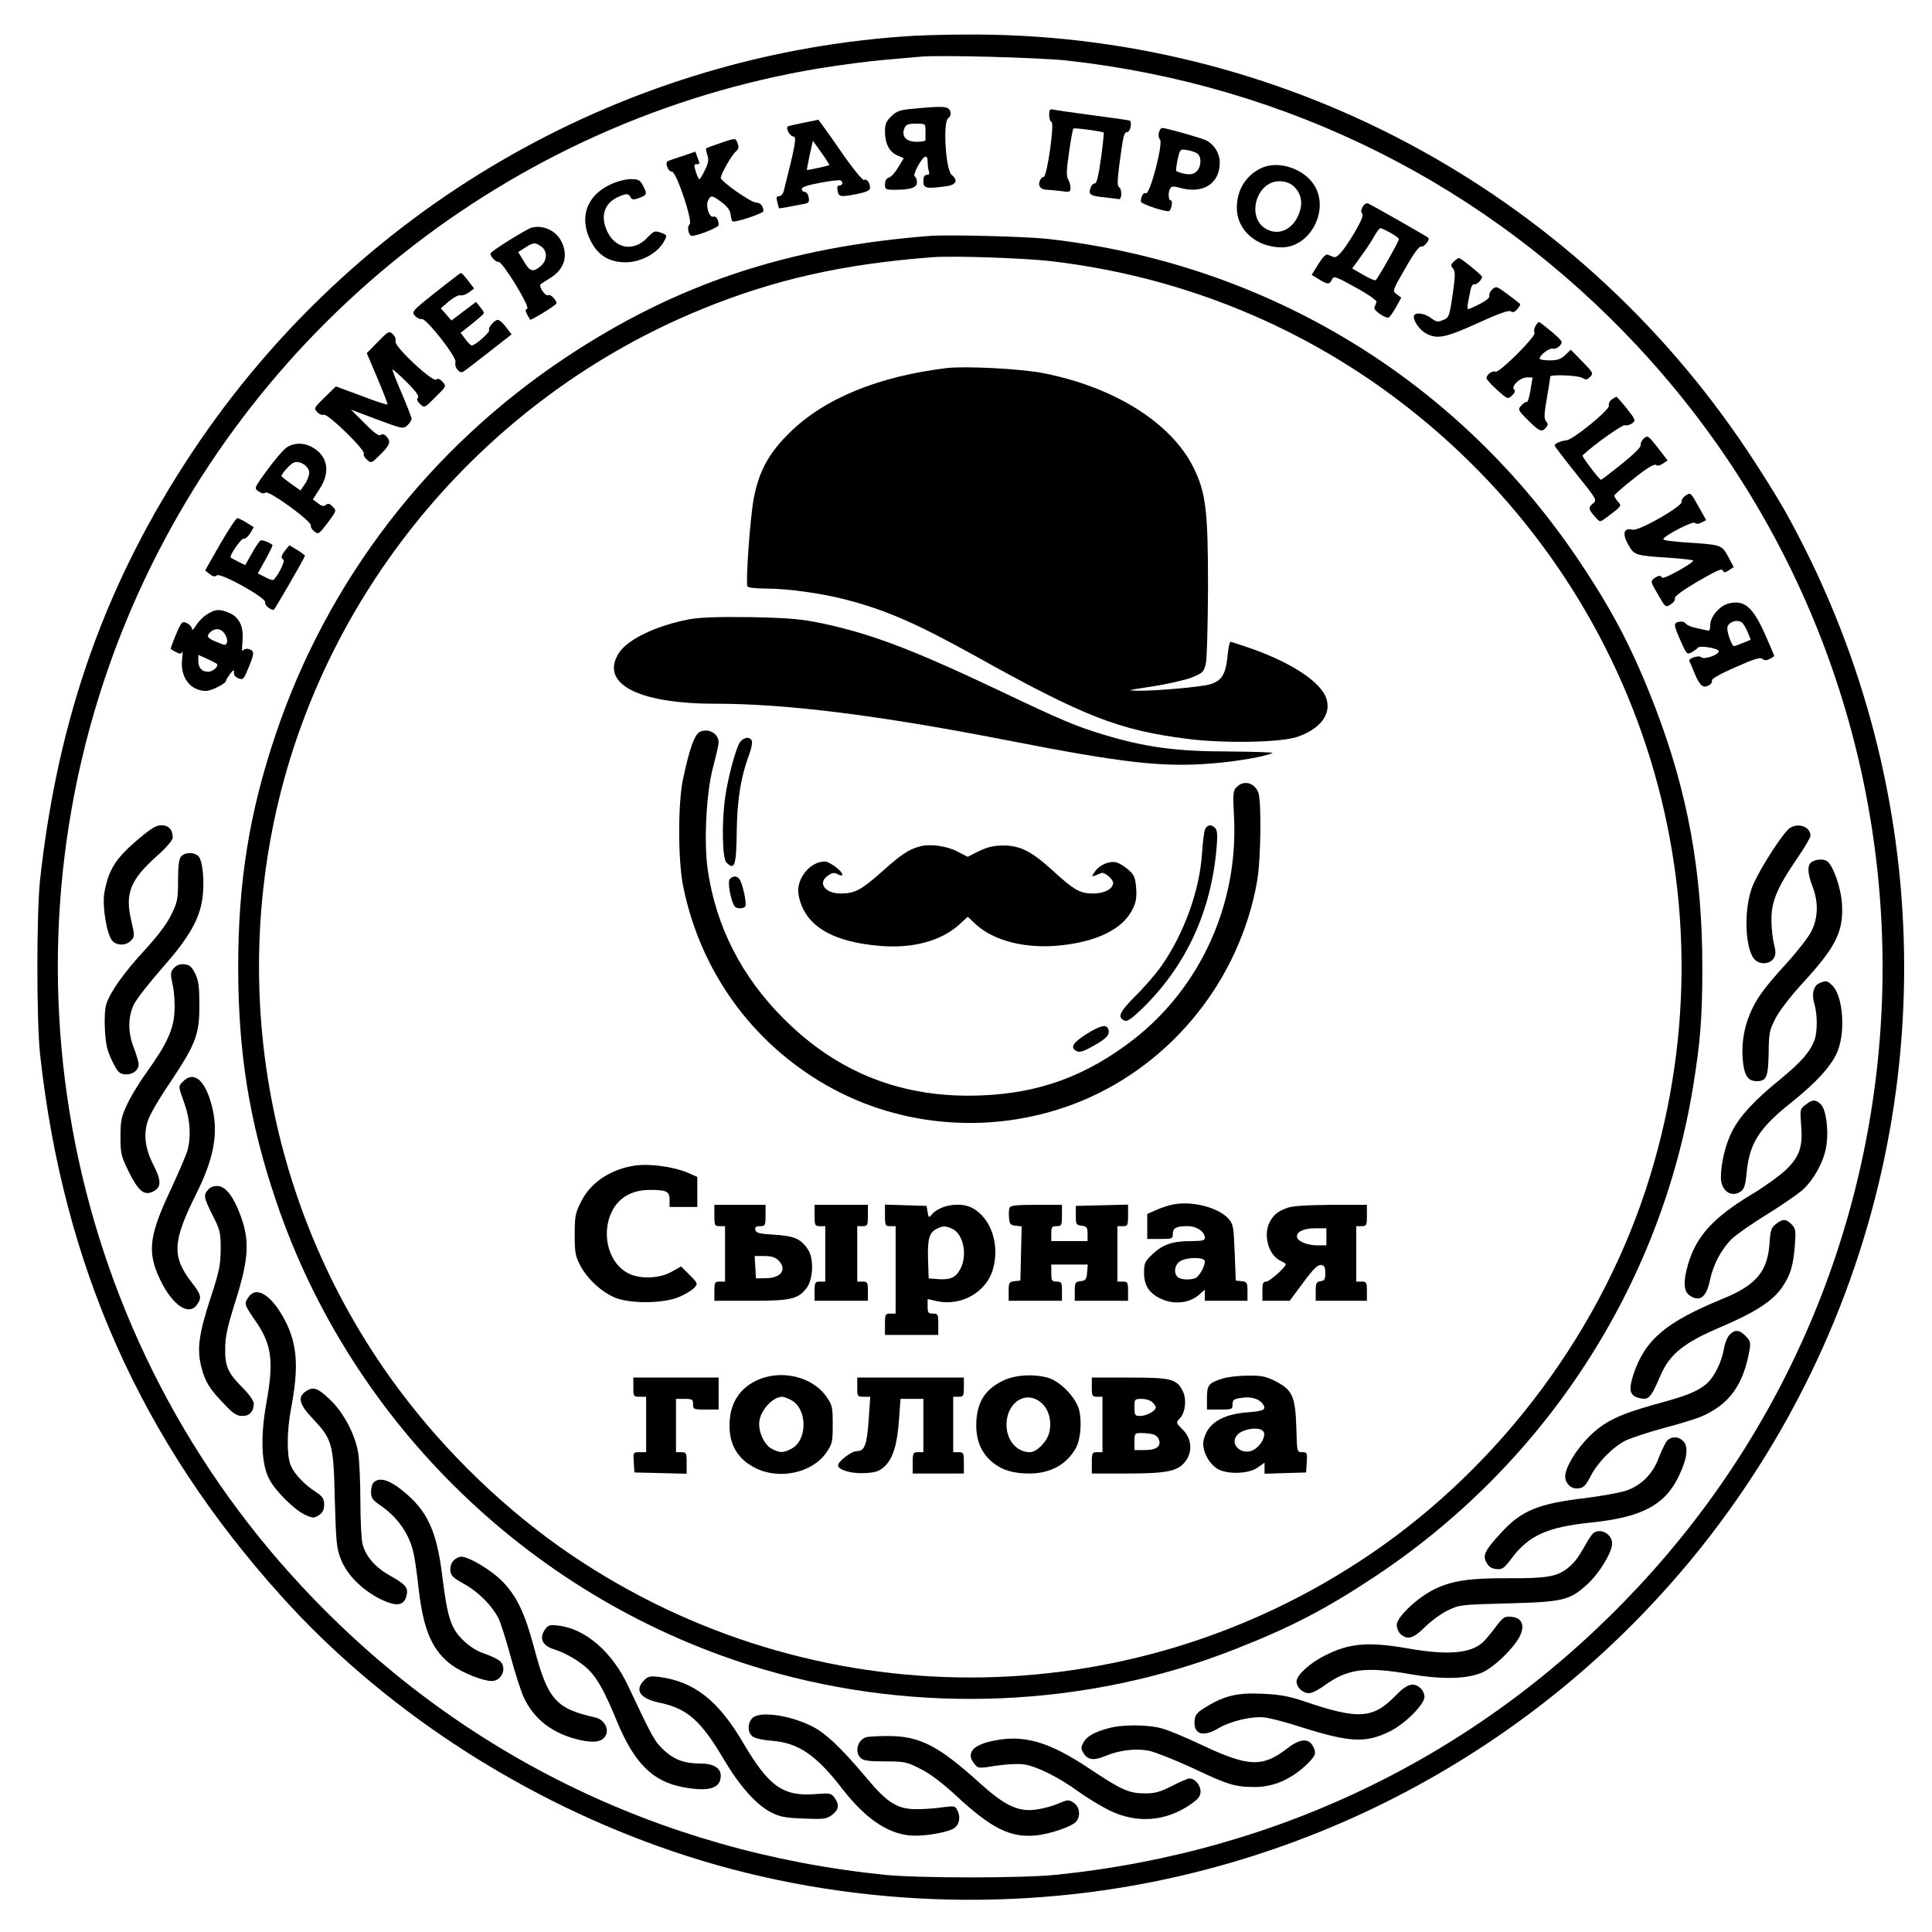 <?xml version="1.0" standalone="no"?>
<!DOCTYPE svg PUBLIC "-//W3C//DTD SVG 20010904//EN"
 "http://www.w3.org/TR/2001/REC-SVG-20010904/DTD/svg10.dtd">
<svg version="1.0" xmlns="http://www.w3.org/2000/svg"
 width="906pt" height="906pt" viewBox="0 0 906 906"
 preserveAspectRatio="xMidYMid meet">
<g transform="translate(0,906) scale(0.1,-0.1)"
fill="#000000" stroke="none">
<path d="M4236 8889 c-1347 -96 -2578 -815 -3331 -1944 -407 -611 -633 -1244
-717 -2010 -17 -158 -17 -662 0 -820 109 -992 474 -1811 1133 -2542 463 -514
1088 -928 1766 -1171 728 -262 1548 -321 2318 -167 1346 269 2492 1155 3089
2390 622 1285 575 2789 -124 4040 -34 61 -113 187 -175 280 -820 1231 -2199
1965 -3670 1953 -99 0 -229 -4 -289 -9z m768 -113 c1036 -115 1973 -585 2679
-1344 1527 -1642 1527 -4177 0 -5813 -723 -775 -1670 -1243 -2733 -1351 -161
-16 -639 -16 -800 0 -1063 108 -2011 576 -2733 1351 -1140 1221 -1461 3000
-820 4541 566 1359 1796 2338 3242 2579 97 16 235 34 306 40 72 6 148 13 170
15 88 9 558 -4 689 -18z"/>
<path d="M4282 8550 c-61 -5 -77 -11 -102 -35 -24 -23 -30 -37 -30 -72 0 -56
21 -97 59 -112 l29 -13 -26 -43 c-14 -24 -34 -46 -44 -48 -11 -3 -18 -15 -18
-31 0 -24 3 -26 44 -26 77 0 106 10 106 35 0 13 -5 25 -10 27 -13 4 29 85 48
93 8 3 12 -5 12 -24 0 -16 3 -36 6 -45 4 -11 1 -16 -10 -16 -11 0 -16 -9 -16
-30 0 -33 12 -36 104 -24 51 7 61 27 28 55 -27 23 -41 246 -16 264 11 8 14 19
10 33 -8 24 -29 26 -174 12z m58 -105 c0 -19 0 -38 0 -42 0 -5 -19 -8 -41 -8
-49 0 -73 25 -58 63 7 18 16 22 54 22 45 0 45 0 45 -35z"/>
<path d="M4920 8522 c0 -17 5 -32 11 -34 15 -5 -21 -258 -37 -258 -7 0 -16
-10 -19 -21 -8 -23 7 -39 36 -39 9 0 37 -3 63 -6 42 -6 46 -5 46 15 0 12 -5
29 -11 40 -9 13 -8 44 4 125 8 59 18 110 20 113 5 5 136 -13 143 -19 1 -2 -4
-56 -13 -121 -11 -79 -20 -117 -28 -117 -7 0 -16 -7 -19 -16 -14 -36 -7 -42
59 -49 36 -4 68 -8 72 -9 14 -2 15 46 2 55 -10 6 -10 26 0 106 18 136 22 153
36 153 16 0 26 50 11 55 -6 2 -85 13 -176 25 -91 12 -173 24 -182 26 -14 4
-18 -1 -18 -24z"/>
<path d="M3766 8484 c-38 -8 -70 -15 -72 -17 -10 -9 11 -47 26 -47 17 0 11
-36 -45 -257 -3 -12 -13 -23 -21 -23 -13 0 -15 -6 -9 -27 4 -16 7 -29 8 -30 2
-1 57 9 123 22 17 4 20 10 16 30 -2 14 -11 25 -18 25 -8 0 -14 6 -14 14 0 9
28 18 87 29 47 9 90 14 95 11 13 -8 9 -24 -6 -24 -9 0 -12 -8 -8 -25 5 -29 14
-30 95 -14 41 9 57 16 57 28 0 24 -16 45 -28 37 -6 -4 -55 56 -112 139 -55 80
-102 144 -103 144 -1 -1 -33 -8 -71 -15z m123 -198 c-5 -4 -103 -25 -105 -23
-1 1 5 32 13 70 l15 67 40 -56 c22 -30 38 -57 37 -58z"/>
<path d="M5435 8440 c-4 -12 -2 -27 5 -35 15 -18 -47 -258 -66 -251 -12 5 -24
-14 -24 -39 0 -12 125 -53 134 -44 11 12 16 49 7 49 -13 0 -14 39 -3 57 6 10
17 10 42 3 111 -32 190 18 190 118 0 42 -25 83 -62 103 -20 11 -190 59 -208
59 -5 0 -12 -9 -15 -20z m181 -101 c20 -16 17 -63 -5 -83 -14 -13 -28 -16 -55
-11 -20 4 -38 10 -40 14 -2 3 1 28 7 55 11 47 11 48 45 42 18 -3 40 -10 48
-17z"/>
<path d="M3375 8388 c-33 -11 -62 -22 -64 -24 -1 -1 1 -15 6 -31 8 -22 5 -37
-11 -70 -11 -24 -23 -43 -26 -43 -4 0 -11 16 -17 35 -9 29 -9 35 3 35 17 0 17
1 4 34 l-9 25 -58 -20 c-32 -10 -64 -21 -70 -24 -17 -6 -1 -50 18 -50 21 0
100 -237 83 -247 -12 -8 -8 -44 6 -53 13 -8 130 37 130 50 0 25 -12 44 -25 39
-18 -7 -38 52 -24 77 13 25 18 24 64 -10 25 -19 39 -37 41 -56 2 -15 5 -30 9
-33 8 -8 145 37 145 48 0 23 -14 40 -34 40 -25 0 -165 99 -166 116 0 17 51
107 71 124 13 11 15 21 8 38 -10 26 -8 26 -84 0z"/>
<path d="M5915 8272 c-73 -35 -115 -103 -115 -187 0 -104 92 -185 211 -185
130 0 222 168 156 285 -47 83 -171 125 -252 87z m150 -84 c35 -32 46 -75 29
-123 -27 -81 -99 -115 -161 -76 -89 56 -40 221 66 221 27 0 48 -7 66 -22z"/>
<path d="M2865 8196 c-114 -52 -151 -156 -95 -266 35 -68 87 -100 164 -100 73
0 152 44 181 100 14 27 14 28 -16 39 -28 10 -33 8 -63 -23 -61 -66 -146 -55
-186 24 -36 70 -19 134 44 164 42 20 53 20 63 1 7 -12 14 -13 41 -3 37 14 38
18 17 58 -14 26 -21 30 -58 30 -23 0 -65 -11 -92 -24z"/>
<path d="M6390 8090 c-8 -15 -9 -25 -2 -32 7 -7 -5 -35 -35 -87 -55 -91 -83
-123 -100 -116 -7 3 -19 8 -27 11 -9 3 -24 -13 -44 -45 l-31 -50 33 -20 c41
-26 51 -26 62 -2 8 18 16 16 111 -37 64 -35 101 -62 98 -69 -3 -7 -7 -19 -10
-25 -5 -12 45 -48 65 -48 5 0 20 21 35 47 l26 47 -21 16 c-21 16 -21 16 40
122 41 72 66 105 75 102 12 -5 42 32 33 41 -6 6 -269 156 -283 161 -7 3 -19
-4 -25 -16z m131 -122 c22 -12 39 -25 39 -30 0 -10 -100 -187 -109 -192 -4 -3
-30 9 -58 25 l-52 30 42 58 c23 31 51 74 62 94 11 20 24 37 28 37 5 0 27 -10
48 -22z"/>
<path d="M2495 7993 c-25 -6 -195 -112 -195 -122 0 -15 26 -42 38 -39 17 4
151 -214 134 -220 -9 -3 -9 -9 -1 -25 7 -12 13 -24 15 -26 4 -5 124 69 124 77
-1 16 -29 44 -39 38 -13 -9 -48 43 -35 52 6 4 27 18 47 30 64 41 82 102 51
167 -24 52 -85 81 -139 68z m43 -89 c31 -22 29 -67 -5 -94 -35 -28 -49 -23
-78 27 l-25 41 33 21 c39 25 46 25 75 5z"/>
<path d="M4365 7954 c-668 -51 -1192 -225 -1710 -569 -642 -426 -1120 -1047
-1363 -1771 -123 -365 -175 -690 -175 -1089 0 -399 52 -724 175 -1089 355
-1060 1220 -1892 2294 -2206 721 -211 1510 -177 2200 94 264 103 431 190 659
341 799 529 1340 1361 1494 2295 35 215 44 328 44 565 0 443 -68 818 -220
1215 -102 265 -193 442 -348 675 -571 861 -1473 1410 -2505 1525 -101 11 -462
20 -545 14z m565 -119 c590 -69 1143 -289 1613 -641 1134 -849 1609 -2299
1195 -3649 -217 -710 -694 -1354 -1313 -1774 -1135 -770 -2615 -770 -3750 0
-297 202 -578 471 -799 766 -581 775 -793 1769 -581 2718 236 1053 989 1943
1993 2354 342 140 664 213 1087 245 95 7 430 -4 555 -19z"/>
<path d="M4440 7334 c-322 -39 -575 -143 -737 -303 -98 -96 -144 -181 -168
-307 -17 -85 -39 -399 -30 -414 3 -6 43 -10 88 -10 98 0 257 -22 366 -50 190
-48 341 -114 616 -267 510 -284 672 -347 994 -388 173 -22 440 -17 516 10 106
37 157 104 136 176 -23 78 -159 169 -354 238 -49 17 -92 31 -97 31 -4 0 -11
-33 -14 -72 -9 -83 -28 -112 -85 -128 -47 -12 -248 -30 -331 -29 -60 1 -55 2
64 20 71 11 154 30 185 42 50 20 56 26 65 62 6 22 10 182 11 360 0 365 -10
446 -70 566 -105 208 -371 374 -702 439 -104 21 -367 34 -453 24z"/>
<path d="M3233 6156 c-157 -30 -292 -95 -332 -160 -88 -142 91 -236 452 -236
335 0 767 -54 1367 -171 552 -108 734 -128 965 -109 114 9 253 33 282 49 6 3
-86 6 -205 7 -247 0 -392 20 -587 79 -129 39 -198 68 -475 200 -415 197 -608
271 -841 321 -107 22 -154 26 -339 30 -153 2 -236 -1 -287 -10z"/>
<path d="M3282 5628 c-25 -12 -49 -80 -79 -221 -24 -113 -24 -378 0 -500 80
-399 321 -735 672 -936 360 -206 806 -234 1194 -75 428 176 745 571 826 1031
18 100 21 375 6 416 -18 47 -68 60 -101 27 -18 -18 -19 -29 -13 -142 20 -407
-157 -798 -472 -1043 -221 -171 -442 -252 -716 -262 -366 -14 -670 105 -925
361 -197 197 -316 431 -355 696 -19 131 -7 363 25 483 14 53 26 105 26 115 0
42 -47 69 -88 50z"/>
<path d="M3466 5573 c-20 -39 -53 -165 -65 -250 -17 -114 -14 -288 5 -307 39
-40 47 -17 49 148 2 146 19 252 57 354 11 29 17 59 14 67 -9 25 -44 17 -60
-12z"/>
<path d="M5652 5173 c-5 -10 -12 -61 -15 -113 -11 -175 -84 -377 -190 -529
-25 -36 -80 -100 -123 -142 -77 -78 -86 -101 -48 -116 11 -4 36 14 81 58 205
200 322 453 348 752 5 55 4 81 -5 92 -17 20 -37 19 -48 -2z"/>
<path d="M4315 5091 c-52 -13 -88 -37 -175 -115 -100 -89 -131 -106 -197 -106
-76 0 -111 51 -59 85 19 13 29 14 45 5 12 -6 21 -7 21 -1 0 16 -60 61 -82 61
-71 0 -137 -84 -123 -157 26 -142 154 -221 386 -239 151 -12 283 24 367 100
l40 37 34 -32 c87 -82 239 -120 405 -102 170 19 283 75 331 163 19 37 23 56
20 104 -4 51 -9 63 -36 87 -18 16 -43 31 -57 35 -33 8 -80 -12 -101 -44 -18
-27 -20 -27 30 -6 15 6 56 -28 56 -46 0 -28 -41 -50 -92 -50 -64 0 -89 14
-193 109 -98 89 -151 116 -230 116 -45 0 -73 -7 -114 -26 l-53 -27 -47 24
c-50 27 -129 38 -176 25z"/>
<path d="M3422 4937 c-11 -13 4 -97 22 -126 9 -14 43 -14 51 -1 8 13 -13 109
-28 128 -12 16 -32 15 -45 -1z"/>
<path d="M5095 4211 c-64 -41 -78 -63 -47 -80 14 -7 31 -3 77 23 64 35 82 55
72 80 -9 24 -35 18 -102 -23z"/>
<path d="M2970 3593 c-112 -19 -203 -81 -246 -170 -26 -51 -29 -69 -29 -153 0
-84 3 -101 27 -146 32 -60 93 -118 157 -147 69 -32 235 -31 308 2 28 12 60 32
69 42 17 19 17 21 -22 60 l-40 40 -45 -25 c-51 -30 -138 -35 -192 -12 -100 41
-142 185 -87 296 33 65 95 100 177 100 79 0 93 -7 93 -46 l0 -34 65 0 65 0 0
70 0 71 -46 20 c-69 29 -184 44 -254 32z"/>
<path d="M5498 3411 c-21 -4 -56 -16 -78 -26 l-40 -18 0 -59 0 -58 60 0 c57 0
60 1 60 24 0 28 16 36 71 36 41 0 79 -26 79 -55 0 -12 -14 -15 -62 -15 -88 0
-134 -15 -182 -60 -37 -35 -41 -43 -41 -89 0 -62 26 -99 87 -125 58 -24 125
-16 168 20 l30 26 0 -26 0 -26 100 0 100 0 0 44 c0 41 -2 45 -27 48 l-28 3 -5
132 c-5 123 -7 133 -30 159 -50 53 -172 84 -262 65z m152 -266 c0 -25 -27 -72
-45 -79 -27 -10 -70 -7 -83 6 -19 19 -14 55 10 72 31 22 118 22 118 1z"/>
<path d="M3350 3360 c0 -47 2 -50 25 -50 l25 0 0 -130 0 -130 -25 0 c-23 0
-25 -4 -25 -45 l0 -45 173 0 c189 0 220 8 261 62 29 41 33 133 7 175 -33 53
-65 67 -160 73 -71 4 -86 8 -89 23 -3 12 3 17 22 17 24 0 26 3 26 50 l0 50
-120 0 -120 0 0 -50z m300 -210 c42 -42 14 -83 -56 -84 l-49 -1 -3 53 -3 52
45 0 c33 0 52 -6 66 -20z"/>
<path d="M3820 3360 c0 -47 2 -50 25 -50 l25 0 0 -130 0 -130 -25 0 c-23 0
-25 -4 -25 -45 l0 -45 125 0 125 0 0 45 c0 41 -2 45 -25 45 l-25 0 0 130 0
130 25 0 c23 0 25 3 25 50 l0 50 -125 0 -125 0 0 -50z"/>
<path d="M4150 3360 c0 -47 2 -50 25 -50 l25 0 0 -205 0 -205 -25 0 c-23 0
-25 -3 -25 -50 l0 -50 125 0 125 0 0 50 c0 47 -2 50 -25 50 -22 0 -25 4 -25
34 l0 34 45 -10 c113 -24 230 42 261 149 34 116 -9 243 -98 289 -55 29 -152
13 -189 -32 -13 -16 -14 -15 -19 12 l-5 29 -98 3 -97 3 0 -51z m315 -62 c55
-25 74 -131 35 -195 -21 -36 -48 -46 -106 -41 l-39 3 -3 90 c-3 96 6 126 42
143 28 14 40 14 71 0z"/>
<path d="M4734 3396 c-3 -8 -4 -29 -2 -48 2 -28 7 -34 31 -36 l28 -3 -3 -127
-3 -127 -27 -3 c-26 -3 -28 -7 -28 -48 l0 -44 125 0 125 0 0 45 c0 41 -2 45
-25 45 -22 0 -25 4 -25 40 l0 40 86 0 85 0 -3 -37 c-3 -33 -7 -38 -30 -41 -26
-3 -28 -7 -28 -48 l0 -44 125 0 125 0 0 45 c0 41 -2 45 -25 45 l-25 0 0 130 0
130 25 0 c23 0 25 3 25 50 l0 51 -122 -3 -123 -3 0 -45 c0 -42 2 -45 28 -48
24 -3 27 -8 27 -38 l0 -34 -85 0 -85 0 0 35 c0 31 3 35 25 35 23 0 25 3 25 50
l0 50 -120 0 c-94 0 -122 -3 -126 -14z"/>
<path d="M6037 3396 c-46 -17 -64 -32 -83 -67 -31 -60 -6 -152 48 -180 13 -6
25 -13 27 -16 9 -7 -74 -83 -91 -83 -15 0 -18 -8 -18 -45 l0 -45 64 0 64 0 63
85 c48 65 69 85 84 83 16 -2 20 -11 20 -38 0 -29 -4 -36 -22 -38 -20 -3 -23
-9 -23 -48 l0 -44 120 0 120 0 0 45 c0 41 -2 45 -25 45 l-25 0 0 130 0 130 25
0 c23 0 25 3 25 50 l0 50 -167 0 c-114 -1 -180 -5 -206 -14z m183 -136 l0 -40
-42 0 c-45 0 -89 17 -95 36 -8 25 28 44 83 44 l54 0 0 -40z"/>
<path d="M3539 2582 c-71 -37 -111 -100 -117 -182 -8 -105 32 -180 120 -224
113 -57 267 -23 333 72 28 41 30 50 30 132 0 82 -2 91 -30 131 -69 98 -223
130 -336 71z m170 -87 c78 -40 79 -189 2 -229 -37 -20 -54 -20 -90 -1 -34 17
-61 70 -61 118 0 56 60 126 108 127 7 0 26 -7 41 -15z"/>
<path d="M4705 2586 c-89 -42 -127 -107 -127 -212 1 -74 25 -129 77 -172 46
-37 96 -52 176 -52 97 1 175 45 216 123 21 41 27 124 13 177 -16 58 -89 133
-145 149 -68 19 -154 14 -210 -13z m182 -108 c33 -30 46 -88 33 -137 -11 -43
-59 -91 -90 -91 -62 0 -110 56 -110 128 0 109 96 167 167 100z"/>
<path d="M5732 2595 c-64 -20 -72 -30 -72 -91 l0 -54 60 0 c57 0 60 1 60 24 0
22 6 26 44 31 43 7 82 -5 98 -29 18 -26 5 -33 -70 -39 -121 -8 -193 -54 -208
-133 -8 -41 19 -99 59 -128 42 -31 150 -30 195 2 l32 23 0 -26 0 -26 98 3 97
3 3 48 c3 44 2 47 -21 47 -25 0 -25 0 -28 118 -5 144 -18 174 -98 215 -46 23
-67 27 -130 26 -42 0 -95 -6 -119 -14z m195 -252 c8 -22 -16 -64 -48 -82 -51
-28 -112 20 -81 65 23 35 117 48 129 17z"/>
<path d="M2970 2555 c0 -43 1 -45 30 -45 l30 0 0 -130 0 -130 -31 0 c-30 0
-30 -1 -27 -47 l3 -48 123 -3 122 -3 0 51 c0 47 -2 50 -25 50 l-25 0 0 125 0
125 40 0 c36 0 40 -2 40 -25 0 -24 3 -25 60 -25 l60 0 0 75 0 75 -200 0 -200
0 0 -45z"/>
<path d="M4020 2555 c0 -43 1 -45 30 -45 l31 0 -7 -102 c-8 -123 -19 -153 -56
-153 -25 0 -88 -48 -88 -67 0 -21 65 -40 126 -36 54 3 68 9 94 33 38 37 58
102 66 221 l7 94 53 0 54 0 0 -125 0 -125 -25 0 c-23 0 -25 -3 -25 -50 l0 -50
120 0 120 0 0 50 c0 47 -2 50 -25 50 l-25 0 0 130 0 130 25 0 c23 0 25 4 25
45 l0 45 -250 0 -250 0 0 -45z"/>
<path d="M5120 2555 c0 -41 2 -45 25 -45 l25 0 0 -130 0 -130 -25 0 c-23 0
-25 -3 -25 -50 l0 -50 161 0 c186 0 239 10 274 52 39 46 35 110 -8 153 -33 33
-33 34 -15 53 27 27 34 91 14 130 -29 56 -55 62 -251 62 l-175 0 0 -45z m284
-71 c9 -8 16 -19 16 -24 0 -16 -44 -40 -72 -40 -26 0 -28 3 -28 40 0 39 1 40
34 40 19 0 42 -7 50 -16z m3 -150 c12 -3 25 -15 28 -26 11 -31 -13 -48 -66
-48 l-49 0 0 40 c0 38 1 40 33 40 17 0 42 -3 54 -6z"/>
<path d="M6817 7833 c-14 -14 -15 -19 -3 -32 11 -14 11 -33 -2 -123 -15 -102
-17 -108 -45 -119 -24 -10 -32 -9 -57 10 -34 25 -80 28 -80 6 0 -25 30 -65 61
-81 50 -25 90 -17 239 51 99 45 147 62 155 55 8 -7 18 -4 30 10 10 11 16 23
13 25 -3 3 -29 24 -58 45 -51 38 -54 39 -72 23 -10 -9 -16 -23 -14 -30 3 -8
-13 -22 -44 -38 -27 -14 -52 -25 -55 -25 -4 0 -4 14 -1 30 3 17 9 44 12 61 3
16 11 28 17 26 11 -4 36 20 37 35 0 7 -99 88 -109 88 -4 0 -14 -8 -24 -17z"/>
<path d="M2042 7689 c-110 -88 -113 -91 -96 -110 10 -11 24 -17 31 -15 19 8
166 -179 159 -202 -7 -24 19 -56 36 -45 8 4 62 46 121 92 l106 83 -26 34 c-14
19 -31 34 -38 34 -16 0 -48 -37 -41 -48 5 -9 -65 -72 -82 -72 -4 0 -18 13 -30
30 l-22 29 54 43 c30 24 55 46 55 49 1 4 -7 17 -18 30 l-19 23 -57 -43 -58
-44 -25 29 -25 28 38 33 c22 18 46 31 54 28 9 -2 27 4 40 14 l24 18 -28 37
c-15 20 -30 36 -34 36 -3 -1 -57 -42 -119 -91z"/>
<path d="M7200 7530 c-6 -11 -8 -25 -4 -31 9 -15 -165 -189 -183 -182 -15 6
-43 -14 -42 -31 1 -6 23 -31 50 -55 48 -43 50 -44 69 -26 14 13 17 22 10 29
-15 15 28 56 60 56 l27 0 -10 -60 c-5 -33 -13 -57 -17 -55 -4 2 -15 -5 -25
-16 -18 -19 -18 -21 30 -69 53 -53 65 -59 85 -35 10 12 10 18 0 30 -10 11 -9
34 4 108 9 52 16 97 16 101 0 11 130 6 150 -6 16 -10 23 -10 37 5 16 16 14 20
-37 72 l-54 55 -26 -25 c-20 -19 -37 -25 -73 -25 -26 0 -47 4 -47 8 0 17 47
52 62 47 8 -3 22 3 32 13 16 19 15 21 -37 66 -30 25 -57 46 -60 46 -4 0 -11
-9 -17 -20z"/>
<path d="M1772 7457 l-52 -53 50 -118 c28 -66 49 -121 47 -123 -3 -2 -58 16
-123 41 l-119 44 -52 -51 c-50 -48 -52 -52 -36 -69 9 -10 24 -16 32 -13 19 6
197 -167 187 -183 -3 -5 3 -17 14 -27 20 -18 21 -18 56 16 52 50 59 67 38 90
-11 13 -21 16 -29 9 -8 -6 -31 10 -75 55 l-64 64 122 -46 c118 -44 123 -45
142 -28 11 10 20 24 20 31 0 6 -20 59 -45 117 -25 58 -45 109 -45 114 0 4 29
-21 65 -57 45 -44 61 -67 55 -75 -7 -8 -3 -18 10 -30 21 -19 22 -18 72 33 51
50 52 51 33 72 -12 13 -22 17 -29 10 -17 -14 -199 156 -191 179 3 10 -3 25
-13 34 -17 16 -21 14 -70 -36z"/>
<path d="M7557 7186 c-9 -7 -15 -20 -12 -28 7 -17 -170 -162 -200 -163 -24 -2
-55 -15 -55 -24 0 -3 45 -62 100 -131 100 -124 100 -125 79 -142 -22 -18 -20
-28 14 -65 20 -22 20 -22 46 -3 78 58 77 57 58 78 -9 10 -17 23 -17 28 1 5 42
41 93 81 60 48 95 69 102 63 7 -6 19 -4 33 6 l22 15 -46 60 c-45 57 -48 59
-66 42 -10 -9 -16 -23 -14 -30 3 -8 -32 -43 -88 -88 -51 -41 -96 -75 -98 -75
-8 0 -91 110 -87 114 47 46 186 145 198 142 9 -3 24 1 35 9 17 13 16 17 -25
69 -24 30 -46 55 -49 55 -3 0 -13 -6 -23 -13z"/>
<path d="M1349 6965 c-15 -8 -56 -55 -92 -104 -66 -90 -66 -90 -45 -105 14
-10 26 -12 33 -6 15 12 217 -134 213 -155 -2 -7 6 -20 17 -28 18 -14 22 -11
62 42 41 55 42 56 23 75 -14 15 -22 17 -32 8 -10 -8 -19 -6 -37 8 l-24 18 31
48 c54 81 39 159 -38 199 -36 19 -77 19 -111 0z m101 -121 c0 -14 -9 -39 -21
-55 l-20 -29 -45 32 c-24 17 -44 33 -44 36 0 10 43 58 58 63 28 11 72 -18 72
-47z"/>
<path d="M7903 6735 c-12 -9 -20 -21 -17 -28 7 -19 -201 -139 -230 -131 -41
10 -50 -17 -21 -69 29 -52 32 -52 198 -63 59 -4 107 -10 107 -13 0 -12 -140
-90 -145 -80 -8 12 -18 11 -39 -4 -17 -12 -15 -17 19 -75 35 -61 36 -62 60
-46 13 8 22 21 19 28 -3 8 34 36 100 75 109 63 122 68 128 51 2 -6 12 -4 26 6
l22 15 -26 49 c-30 55 -30 55 -196 66 -60 4 -108 10 -108 15 0 15 138 87 148
77 6 -6 17 -6 32 2 l21 11 -32 57 c-41 74 -41 74 -66 57z"/>
<path d="M1032 6508 l-70 -123 21 -17 c15 -12 25 -14 34 -6 17 14 234 -107
227 -127 -5 -11 22 -35 39 -35 5 0 147 246 147 254 0 2 -16 15 -36 27 l-37 22
-18 -22 c-21 -26 -23 -37 -10 -46 11 -6 -36 -95 -50 -95 -6 0 -24 7 -40 16
l-30 15 36 65 c20 36 35 67 33 68 -14 13 -50 26 -57 21 -5 -3 -23 -30 -40 -60
l-31 -55 -33 16 c-17 9 -34 18 -35 19 -9 8 51 93 61 89 7 -2 20 9 30 25 l17
29 -34 21 c-18 12 -38 21 -43 21 -6 0 -42 -55 -81 -122z"/>
<path d="M8103 6229 c-41 -12 -83 -62 -83 -100 0 -24 -4 -29 -17 -25 -10 2
-34 8 -53 12 -19 3 -39 13 -45 20 -6 8 -19 11 -33 8 -25 -7 -25 -13 14 -100
23 -51 25 -54 47 -43 12 7 25 16 28 21 9 13 99 -2 99 -16 0 -17 -69 -41 -82
-28 -11 11 -61 -5 -56 -18 2 -3 14 -31 27 -63 24 -56 40 -67 69 -48 7 4 12 13
10 20 -2 8 43 33 110 62 87 39 117 48 127 39 10 -8 19 -8 34 0 12 6 21 12 21
14 0 2 -18 46 -41 97 -59 134 -100 169 -176 148z m64 -87 c7 -4 19 -24 28 -45
l15 -37 -36 -15 c-20 -8 -39 -15 -43 -15 -9 0 -31 60 -31 83 0 27 42 45 67 29z"/>
<path d="M972 6180 c-18 -11 -41 -34 -52 -52 -11 -19 -20 -26 -20 -17 0 9 -11
21 -24 27 -22 10 -25 7 -51 -54 -15 -36 -26 -66 -24 -68 2 -2 14 -8 26 -15 16
-8 23 -8 27 2 3 6 3 -9 0 -34 -10 -84 38 -149 112 -149 26 0 94 35 94 48 0 4
9 18 19 32 16 20 19 21 18 6 -1 -11 7 -22 21 -27 21 -8 25 -4 42 37 33 77 35
91 10 99 -15 5 -25 2 -31 -6 -4 -8 -5 11 -2 42 7 70 -14 114 -62 135 -46 19
-64 18 -103 -6z m83 -94 c8 -13 13 -30 9 -39 -5 -14 -9 -14 -42 0 -50 20 -56
28 -37 47 23 23 52 20 70 -8z m-38 -139 c10 -11 -18 -37 -41 -37 -30 0 -46 18
-46 52 l0 27 40 -18 c22 -10 43 -21 47 -24z"/>
<path d="M650 5126 c-108 -91 -142 -145 -161 -255 -10 -63 12 -195 38 -223 21
-24 66 -23 88 2 17 19 17 23 0 95 -29 126 -4 189 120 300 45 40 75 75 75 87 0
37 -19 58 -53 58 -25 0 -49 -15 -107 -64z"/>
<path d="M8383 5168 c-52 -57 -151 -218 -171 -281 -38 -118 -25 -301 24 -333
29 -20 69 -12 84 16 8 14 7 32 -1 63 -6 23 -12 74 -12 112 -1 86 27 153 119
287 35 51 64 100 64 109 0 48 -71 65 -107 27z"/>
<path d="M849 5043 c-10 -11 -14 -45 -14 -112 0 -88 -3 -102 -32 -161 -20 -42
-65 -101 -124 -165 -98 -106 -160 -194 -180 -252 -7 -21 -10 -70 -7 -122 4
-69 10 -98 34 -146 25 -52 33 -60 60 -63 35 -3 64 18 64 48 0 11 -10 43 -21
72 -30 74 -30 151 0 210 13 25 73 102 133 170 122 138 174 227 187 324 11 77
2 174 -17 197 -19 22 -65 22 -83 0z"/>
<path d="M8498 5019 c-24 -13 -23 -52 2 -117 28 -73 26 -146 -5 -208 -13 -27
-65 -94 -115 -149 -111 -122 -145 -169 -176 -245 -29 -71 -39 -149 -30 -224 8
-64 25 -86 65 -86 45 0 53 20 55 133 1 94 4 107 33 163 17 33 72 105 123 160
160 174 195 244 188 373 -4 76 -42 185 -71 203 -17 11 -49 9 -69 -3z"/>
<path d="M816 4521 c-17 -19 -18 -26 -6 -80 7 -33 11 -90 8 -128 -4 -81 -38
-153 -128 -278 -32 -44 -74 -112 -92 -150 -29 -62 -33 -79 -33 -156 0 -78 3
-91 38 -162 46 -93 73 -115 114 -95 40 19 41 51 2 126 -39 77 -47 143 -25 208
8 26 54 105 102 175 123 185 139 227 139 364 0 90 -4 117 -20 150 -16 32 -26
41 -51 43 -20 2 -36 -4 -48 -17z"/>
<path d="M8533 4450 c-29 -12 -39 -52 -24 -100 14 -47 14 -130 0 -167 -20 -55
-63 -104 -158 -182 -127 -103 -192 -175 -229 -247 -31 -62 -52 -149 -52 -216
0 -63 50 -97 95 -64 14 10 21 32 26 89 13 134 58 206 203 322 126 100 200 182
225 250 36 95 22 254 -25 302 -25 25 -29 26 -61 13z"/>
<path d="M860 3990 c-25 -25 -25 -21 5 -105 27 -76 32 -155 14 -220 -6 -22
-42 -105 -79 -185 -101 -214 -110 -291 -51 -417 58 -123 136 -177 175 -121 23
33 20 46 -25 104 -94 122 -90 192 21 415 93 185 110 313 61 454 -31 89 -78
118 -121 75z"/>
<path d="M8467 3879 c-26 -19 -26 -23 -21 -92 9 -103 -6 -149 -69 -211 -29
-28 -101 -80 -161 -116 -181 -109 -261 -196 -300 -329 -23 -79 -21 -126 6
-145 48 -34 80 -11 97 72 15 72 54 145 102 192 23 22 95 72 160 112 65 40 141
92 169 115 58 52 108 144 116 220 9 73 -4 161 -27 184 -24 24 -40 24 -72 -2z"/>
<path d="M977 3482 c-24 -26 -22 -37 20 -121 35 -69 38 -80 38 -160 -1 -75 -7
-104 -47 -226 -56 -172 -65 -240 -44 -325 18 -71 39 -104 110 -177 40 -43 57
-53 83 -53 34 0 53 21 53 59 0 11 -22 43 -50 71 -71 71 -85 102 -84 185 0 54
10 100 41 200 70 218 76 302 31 425 -32 87 -68 134 -104 138 -20 2 -36 -4 -47
-16z"/>
<path d="M8328 3320 c-22 -17 -26 -29 -30 -92 -9 -130 -63 -195 -218 -258
-269 -110 -366 -193 -420 -355 -24 -73 -18 -100 27 -111 44 -11 54 -1 99 104
43 101 111 156 279 227 165 70 247 123 292 188 40 59 52 100 60 198 5 69 4 78
-16 98 -26 26 -41 26 -73 1z"/>
<path d="M1166 2978 c-22 -31 -21 -35 29 -108 80 -113 90 -192 54 -390 -28
-156 -24 -284 13 -355 30 -59 123 -150 174 -171 32 -14 38 -13 60 1 17 11 24
25 24 49 0 28 -7 38 -38 59 -56 36 -103 86 -119 126 -19 45 -18 162 2 266 36
191 30 297 -26 408 -61 120 -135 170 -173 115z"/>
<path d="M8111 2801 c-10 -10 -22 -38 -26 -62 -11 -68 -49 -143 -87 -172 -46
-36 -91 -53 -238 -93 -169 -47 -238 -81 -309 -152 -61 -61 -111 -144 -111
-186 0 -30 24 -56 53 -56 31 0 41 9 67 59 32 63 105 137 164 166 28 13 110 40
181 59 72 19 150 43 175 54 131 57 197 150 225 315 5 31 2 41 -19 62 -30 30
-50 31 -75 6z"/>
<path d="M1432 2534 c-37 -26 -28 -61 33 -125 93 -98 99 -117 105 -379 6 -203
8 -231 29 -283 29 -73 99 -143 185 -186 74 -36 110 -32 122 15 10 38 -3 54
-77 95 -69 39 -113 89 -129 148 -5 20 -10 110 -10 201 0 91 -5 192 -10 225
-14 88 -69 192 -134 253 -58 55 -78 61 -114 36z"/>
<path d="M7817 2303 c-8 -10 -25 -45 -38 -78 -28 -78 -85 -134 -159 -157 -30
-9 -113 -24 -185 -33 -220 -26 -299 -58 -393 -160 -78 -84 -91 -109 -71 -143
10 -19 24 -28 46 -30 28 -3 36 3 73 52 80 106 167 145 370 166 244 25 352 84
417 227 35 75 41 128 18 153 -22 25 -57 26 -78 3z"/>
<path d="M1752 2108 c-7 -7 -12 -27 -12 -45 0 -27 7 -37 43 -62 81 -55 137
-135 156 -223 6 -23 17 -102 25 -175 23 -192 64 -285 157 -353 49 -35 142 -72
183 -73 50 -1 76 63 39 95 -10 8 -43 24 -73 34 -36 12 -71 35 -100 64 -55 54
-72 106 -95 291 -26 220 -70 315 -190 411 -61 49 -107 62 -133 36z"/>
<path d="M7474 1872 c-7 -4 -25 -30 -40 -58 -37 -65 -53 -85 -88 -112 -46 -35
-99 -44 -264 -43 -185 1 -266 -10 -350 -49 -81 -38 -182 -132 -182 -170 0 -15
8 -34 18 -43 32 -29 61 -20 113 32 27 27 74 62 106 78 57 28 62 28 283 34 261
7 291 14 374 90 56 51 116 150 116 191 0 43 -52 73 -86 50z"/>
<path d="M2126 1741 c-10 -11 -16 -31 -14 -47 2 -23 15 -35 63 -61 69 -38 134
-104 164 -165 11 -24 36 -104 56 -178 20 -74 47 -158 60 -187 48 -106 139
-175 266 -203 69 -15 106 -8 121 25 14 31 -11 72 -50 81 -185 41 -223 83 -287
326 -44 164 -82 244 -149 312 -51 53 -157 116 -194 116 -10 0 -27 -9 -36 -19z"/>
<path d="M7012 1428 c-22 -29 -48 -61 -59 -70 -58 -52 -164 -61 -352 -28 -184
32 -274 25 -389 -34 -70 -35 -132 -92 -132 -121 0 -28 29 -55 59 -55 13 0 45
16 72 36 107 78 191 90 403 53 150 -26 268 -23 339 9 53 24 141 108 172 165
28 53 13 91 -37 95 -34 3 -39 -1 -76 -50z"/>
<path d="M2556 1419 c-29 -42 -13 -77 44 -94 52 -16 122 -57 160 -95 43 -43
77 -105 134 -244 80 -193 166 -279 305 -306 125 -24 181 -7 181 53 0 36 -34
57 -95 57 -75 0 -122 17 -171 62 -44 41 -54 59 -168 301 -75 161 -202 270
-329 284 -38 5 -47 2 -61 -18z"/>
<path d="M3021 1181 c-47 -47 -20 -87 73 -106 128 -27 192 -83 297 -260 76
-129 154 -217 223 -253 43 -22 67 -27 156 -30 96 -4 107 -2 133 18 31 25 34
46 11 79 -16 22 -22 23 -86 18 -155 -13 -221 33 -343 240 -117 199 -229 287
-393 309 -43 5 -53 3 -71 -15z"/>
<path d="M6545 1109 c-107 -110 -174 -114 -430 -27 -68 23 -114 32 -191 35
-117 6 -178 -7 -264 -59 -47 -28 -55 -38 -58 -66 -6 -65 39 -80 111 -37 62 36
160 58 220 51 27 -4 104 -24 171 -46 226 -71 300 -75 412 -20 72 35 164 127
164 163 0 13 -8 31 -18 40 -33 30 -64 21 -117 -34z"/>
<path d="M3527 1002 c-22 -24 -22 -65 1 -84 10 -9 47 -18 91 -21 125 -10 209
-67 332 -227 105 -135 207 -206 313 -217 56 -6 157 9 202 29 30 14 41 51 25
85 -11 25 -14 25 -69 18 -31 -5 -86 -9 -122 -9 -90 -1 -139 29 -237 147 -123
146 -196 215 -266 247 -106 50 -240 66 -270 32z"/>
<path d="M5200 956 c-68 -18 -103 -38 -119 -67 -13 -24 -13 -29 2 -53 20 -30
48 -33 102 -10 66 27 141 36 203 24 31 -7 122 -43 202 -80 169 -80 201 -90
295 -90 87 0 169 36 240 103 38 37 46 50 40 69 -18 59 -61 62 -131 7 -114 -87
-179 -85 -394 16 -74 35 -159 71 -189 79 -64 19 -187 20 -251 2z"/>
<path d="M4060 913 c-39 -14 -53 -69 -24 -97 12 -12 38 -16 113 -16 92 0 103
-2 167 -35 45 -22 103 -66 168 -126 167 -155 255 -198 376 -186 64 7 162 40
185 63 24 25 19 71 -10 90 -24 16 -28 15 -78 -6 -28 -12 -77 -24 -108 -27 -79
-8 -141 23 -254 125 -195 177 -284 222 -435 221 -47 0 -92 -3 -100 -6z"/>
<path d="M4650 895 c-91 -20 -120 -58 -81 -106 18 -22 19 -23 103 -9 47 7 105
10 130 6 60 -9 166 -62 253 -126 39 -28 104 -68 144 -88 130 -65 266 -55 385
27 36 25 46 38 46 60 0 30 -27 61 -52 61 -8 0 -45 -16 -82 -35 -55 -28 -79
-35 -126 -35 -75 0 -110 15 -261 116 -194 129 -311 162 -459 129z"/>
</g>
</svg>
